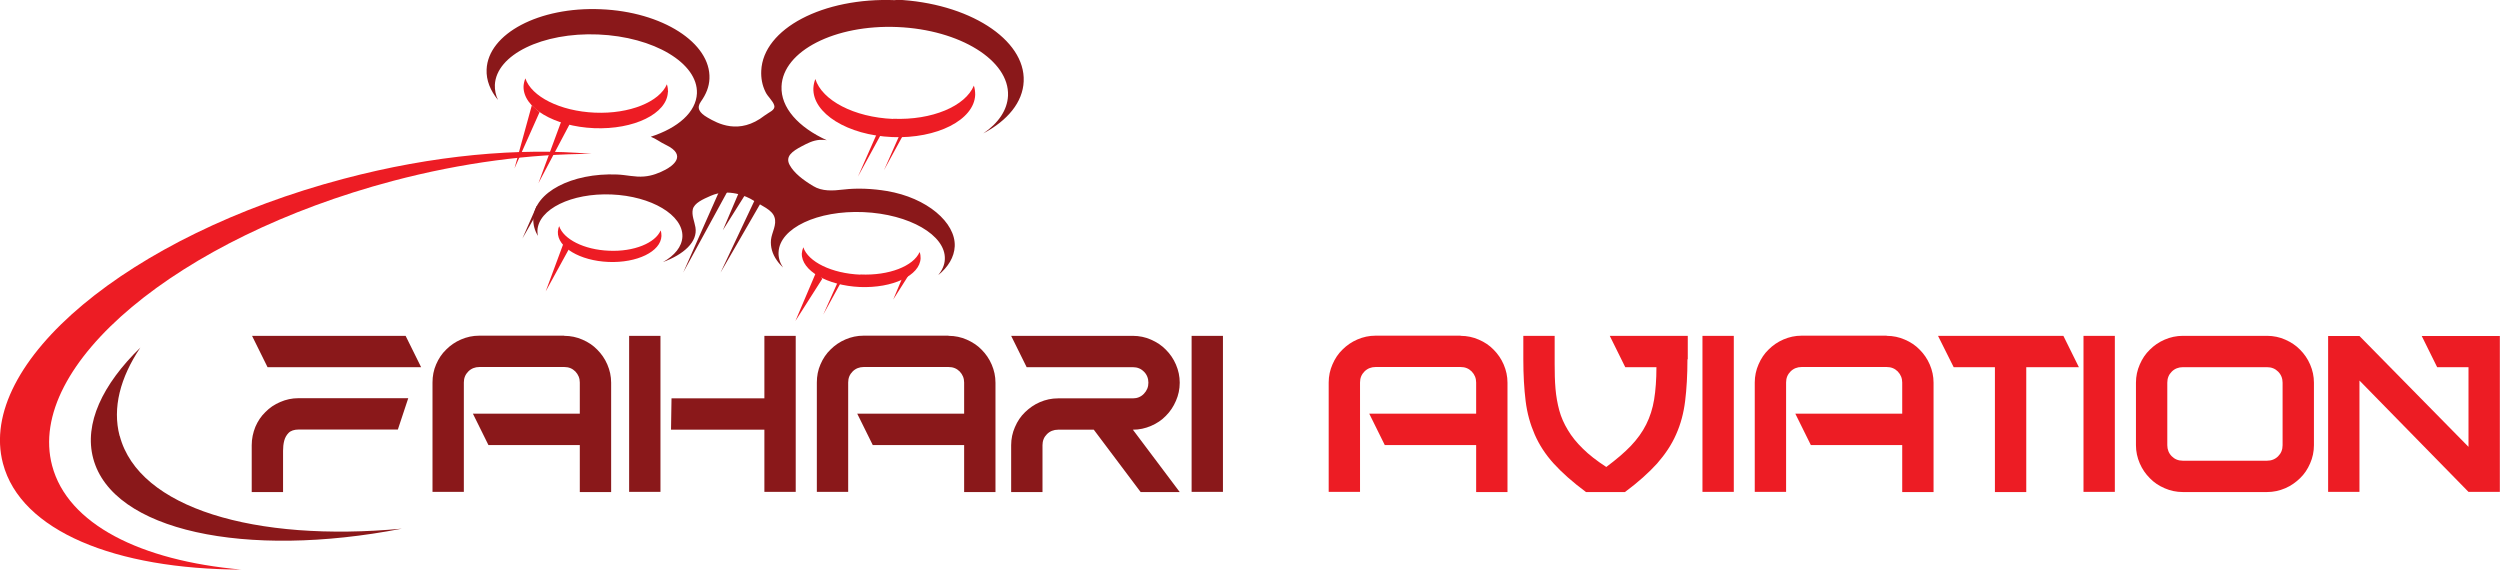 <?xml version="1.0" encoding="UTF-8"?>
<svg id="Layer_2" data-name="Layer 2" xmlns="http://www.w3.org/2000/svg" viewBox="0 0 151.56 34.53">
  <defs>
    <style>
      .cls-1 {
        fill: #ed1c24;
      }

      .cls-2 {
        fill: #8a181a;
      }
    </style>
  </defs>
  <g id="Layer_1-2" data-name="Layer 1">
    <g>
      <path class="cls-2" d="m7.25,26.42c-.44-1.68.03-3.52,1.26-5.35-2.31,2.25-3.42,4.62-2.86,6.72,1.16,4.39,9.22,6.1,18.71,4.26-8.92.83-15.95-1.25-17.1-5.62"/>
      <path class="cls-1" d="m23.81,10.97C10.79,14.42,1.55,22.14,3.16,28.23c.94,3.55,5.36,5.76,11.46,6.3-7.61-.02-13.36-2.33-14.44-6.43-1.61-6.09,7.63-13.82,20.65-17.26,5.43-1.44,10.65-1.9,15.02-1.51-3.68,0-7.8.52-12.04,1.64"/>
      <g>
        <path class="cls-2" d="m24.59,20.36l.94,1.9h-9.31s-.94-1.9-.94-1.9h9.31Zm.16,3.78l-.63,1.9h-6.01c-.27,0-.48.07-.61.2-.13.13-.22.29-.27.48-.05.19-.07.4-.07.61,0,.22,0,.42,0,.6v1.9s-1.9,0-1.9,0v-2.84c0-.39.08-.76.22-1.11.15-.35.35-.65.61-.9.25-.26.55-.46.9-.61.35-.15.71-.23,1.1-.23h6.64Z"/>
        <path class="cls-2" d="m34.21,20.36c.39,0,.76.08,1.1.23.35.15.65.35.9.61.25.25.46.55.61.9.15.35.23.71.23,1.1v6.63s-1.9,0-1.9,0v-2.85h-5.54s-.94-1.9-.94-1.9h6.48v-1.89c0-.26-.09-.48-.27-.67-.18-.18-.4-.27-.67-.27h-5.15c-.26,0-.49.09-.67.27s-.27.4-.27.67v6.63s-1.9,0-1.9,0v-6.63c0-.39.07-.76.22-1.1.15-.35.35-.65.61-.9.25-.25.55-.46.9-.61.35-.15.71-.23,1.1-.23h5.15Z"/>
        <path class="cls-2" d="m40.04,20.36v9.46s-1.9,0-1.9,0v-9.46s1.9,0,1.9,0Zm6.3,5.69h-5.66s.03-1.9.03-1.9h5.63v-3.79s1.9,0,1.9,0v9.46s-1.9,0-1.9,0v-3.78Z"/>
        <path class="cls-2" d="m57.51,20.36c.39,0,.76.08,1.1.23s.65.35.9.61c.25.25.46.55.61.9.15.35.23.71.23,1.1v6.63s-1.9,0-1.9,0v-2.85h-5.54s-.94-1.9-.94-1.9h6.48v-1.89c0-.26-.09-.48-.27-.67-.18-.18-.4-.27-.67-.27h-5.15c-.26,0-.49.09-.67.27s-.27.4-.27.67v6.63s-1.9,0-1.9,0v-6.63c0-.39.07-.76.22-1.1.15-.35.35-.65.61-.9.25-.25.55-.46.9-.61.35-.15.71-.23,1.1-.23h5.15Z"/>
        <path class="cls-2" d="m71.52,23.2c0,.39-.08.76-.23,1.1-.15.35-.35.65-.61.91-.25.26-.55.46-.9.61-.35.15-.71.23-1.1.23l2.84,3.78h-2.37s-2.84-3.78-2.84-3.78h-2.17c-.26,0-.49.09-.67.27s-.27.4-.27.67v2.84s-1.9,0-1.9,0v-2.84c0-.39.08-.76.23-1.1.15-.35.35-.65.61-.9s.55-.46.9-.61c.35-.15.71-.23,1.1-.23h4.54c.26,0,.49-.09.67-.28.18-.19.27-.41.27-.67s-.09-.49-.27-.67c-.18-.18-.4-.27-.67-.27h-6.44s-.94-1.9-.94-1.9h7.38c.39,0,.76.08,1.1.23s.65.35.9.61c.25.25.46.55.61.9.15.35.23.71.23,1.1Z"/>
        <path class="cls-2" d="m74.14,20.36v9.46s-1.9,0-1.9,0v-9.46s1.9,0,1.9,0Z"/>
      </g>
      <g>
        <path class="cls-1" d="m88.55,20.36c.39,0,.76.08,1.1.23.35.15.65.35.9.61.25.25.46.55.61.9.15.35.23.71.23,1.1v6.63s-1.9,0-1.9,0v-2.85h-5.54s-.94-1.9-.94-1.9h6.48v-1.89c0-.26-.09-.48-.27-.67-.18-.18-.4-.27-.67-.27h-5.16c-.26,0-.49.09-.67.27s-.27.4-.27.67v6.63s-1.9,0-1.9,0v-6.63c0-.39.08-.76.23-1.1.15-.35.35-.65.61-.9.25-.25.55-.46.9-.61.35-.15.71-.23,1.1-.23h5.16Z"/>
        <path class="cls-1" d="m102.3,21.78c0,.95-.05,1.8-.14,2.53-.09.73-.27,1.41-.55,2.03-.27.62-.66,1.2-1.15,1.76-.5.55-1.14,1.13-1.95,1.73h-2.36c-.81-.6-1.46-1.18-1.96-1.73-.5-.55-.88-1.14-1.15-1.76-.27-.62-.46-1.29-.55-2.03-.09-.73-.14-1.58-.14-2.53v-1.42s1.9,0,1.9,0c0,.62,0,1.19,0,1.71,0,.52.01,1.02.05,1.49.04.47.12.91.23,1.32.11.41.29.81.52,1.19.23.39.53.76.91,1.13.37.37.85.74,1.42,1.11.6-.45,1.1-.87,1.49-1.28.39-.41.7-.84.93-1.3s.39-.96.48-1.51c.09-.55.14-1.21.14-1.96h-1.89s-.94-1.9-.94-1.9h4.73s0,1.42,0,1.42Z"/>
        <path class="cls-1" d="m105.11,20.36v9.46s-1.9,0-1.9,0v-9.46s1.9,0,1.9,0Z"/>
        <path class="cls-1" d="m114.38,20.36c.39,0,.76.08,1.1.23.35.15.65.35.9.61.25.25.46.55.61.9.15.35.23.71.23,1.1v6.63s-1.9,0-1.9,0v-2.85h-5.54s-.94-1.9-.94-1.9h6.48v-1.89c0-.26-.09-.48-.27-.67-.18-.18-.4-.27-.67-.27h-5.16c-.26,0-.49.09-.67.27s-.27.4-.27.67v6.63s-1.9,0-1.9,0v-6.63c0-.39.08-.76.23-1.1.15-.35.35-.65.61-.9.25-.25.55-.46.9-.61.35-.15.71-.23,1.1-.23h5.16Z"/>
        <path class="cls-1" d="m117.49,20.36h7.6s.94,1.9.94,1.9h-3.19v7.57s-1.9,0-1.9,0v-7.57h-2.5s-.95-1.9-.95-1.9Z"/>
        <path class="cls-1" d="m128.21,20.36v9.46s-1.9,0-1.9,0v-9.46s1.9,0,1.9,0Z"/>
        <path class="cls-1" d="m137.44,20.36c.39,0,.76.08,1.1.23s.65.35.9.61c.25.25.46.55.61.9.15.35.23.71.23,1.1v3.79c0,.39-.08.76-.23,1.1-.15.35-.35.65-.61.9s-.55.46-.9.61-.71.23-1.1.23h-5.11c-.39,0-.76-.08-1.1-.23-.35-.15-.65-.35-.9-.61-.25-.25-.46-.55-.61-.9-.15-.35-.23-.71-.23-1.1v-3.79c0-.39.08-.76.23-1.1.15-.35.35-.65.61-.9.25-.25.55-.46.9-.61.35-.15.71-.23,1.1-.23h5.11Zm.94,2.84c0-.26-.09-.49-.27-.67-.18-.18-.4-.27-.67-.27h-5.11c-.26,0-.49.09-.67.27s-.27.4-.27.67v3.79c0,.26.09.49.27.67.18.18.4.27.67.27h5.11c.26,0,.49-.09.67-.27s.27-.4.27-.67v-3.79Z"/>
        <path class="cls-1" d="m146.82,20.37h4.73s0,9.45,0,9.45h-1.9s-6.61-6.75-6.61-6.75v6.75s-1.9,0-1.9,0v-9.45s1.9,0,1.9,0l6.61,6.72v-4.83h-1.9s-.94-1.9-.94-1.9Z"/>
      </g>
      <g>
        <path class="cls-2" d="m54.28.01c-4.38-.18-8.02,1.73-8.13,4.28-.02.43.05.87.26,1.29.13.28.46.54.53.82.07.28-.32.4-.58.6-1.56,1.22-2.87.47-3.46.13-.52-.3-.68-.59-.41-.97.32-.45.5-.9.52-1.39.09-2.17-2.86-4.06-6.59-4.21-3.73-.16-6.83,1.48-6.92,3.65-.03.66.23,1.29.69,1.85-.14-.29-.2-.6-.19-.91.08-1.83,2.89-3.2,6.26-3.06,3.38.14,6.06,1.74,5.99,3.57-.05,1.14-1.15,2.1-2.8,2.63.32.12.57.33.91.49,1.36.65.36,1.31-.02,1.51-.37.19-.79.37-1.29.41-.56.05-1.09-.1-1.64-.12-2.74-.11-5.02,1.08-5.08,2.68-.01.36.08.71.28,1.04-.02-.1-.03-.21-.03-.31.05-1.31,2.07-2.3,4.49-2.2,2.42.1,4.35,1.25,4.3,2.56-.03.61-.47,1.14-1.18,1.54,1.25-.46,2.12-1.22,1.97-2.11-.06-.36-.24-.73-.16-1.09.09-.38.61-.61,1.09-.82,1.07-.47,2.18.03,2.56.27.51.33,1.15.57,1.3,1.02.16.47-.16.92-.21,1.38-.04.42.08.86.36,1.25.1.15.23.29.37.43-.19-.29-.29-.61-.27-.93.06-1.46,2.37-2.55,5.15-2.43,2.78.12,4.99,1.4,4.93,2.85-.01.35-.16.67-.4.97.6-.49.97-1.09,1-1.75.06-1.43-1.67-2.94-4.12-3.35-.84-.14-1.77-.19-2.61-.09-.68.08-1.31.12-1.85-.21-.6-.36-1.16-.78-1.43-1.28-.28-.52.16-.83.75-1.14.31-.16.65-.35,1.08-.38.03,0,.07,0,.1,0,.11,0,.22,0,.32.02-1.71-.78-2.8-1.97-2.74-3.27.09-2.14,3.24-3.75,7.03-3.59,3.79.16,6.79,2.03,6.7,4.16-.04.88-.59,1.67-1.5,2.29,1.47-.78,2.4-1.89,2.45-3.16.11-2.55-3.36-4.76-7.74-4.95"/>
        <path class="cls-1" d="m52.16,16.65c-1.74-.07-3.17-.78-3.46-1.66-.05.12-.08.25-.09.37-.04,1.04,1.54,1.95,3.52,2.04,1.99.08,3.64-.7,3.68-1.74,0-.13-.01-.26-.06-.38-.37.85-1.85,1.44-3.59,1.36"/>
        <path class="cls-1" d="m54.14,7.21c-2.37-.1-4.31-1.13-4.71-2.42-.07.18-.11.36-.12.55-.06,1.53,2.08,2.86,4.79,2.97,2.7.11,4.96-1.04,5.02-2.56,0-.19-.02-.38-.08-.56-.51,1.24-2.53,2.11-4.9,2.01"/>
        <path class="cls-1" d="m36.92,15.2c-1.52-.06-2.76-.7-3.02-1.49-.05.11-.07.22-.08.34-.04.94,1.34,1.76,3.07,1.83,1.73.07,3.17-.63,3.21-1.57,0-.12-.01-.23-.05-.34-.32.76-1.62,1.3-3.13,1.23"/>
        <path class="cls-1" d="m40.5,5.59c0-.16-.02-.32-.07-.48-.45,1.06-2.25,1.81-4.37,1.72-2.11-.09-3.85-.98-4.21-2.08-.06.15-.1.31-.11.47-.05,1.31,1.86,2.45,4.28,2.55,2.41.1,4.42-.88,4.47-2.19"/>
        <polyline class="cls-2" points="32.54 12.48 32.54 12.48 31.67 14.46 32.63 12.78"/>
        <polyline class="cls-2" points="44.93 11.35 43.82 13.96 45.19 11.78"/>
        <polyline class="cls-2" points="45.9 11.82 43.68 16.53 46.15 12.25"/>
        <polyline class="cls-1" points="49.49 16.47 48.22 19.46 49.85 16.9"/>
        <polyline class="cls-1" points="54.99 16.16 54.15 18.16 55.24 16.44"/>
        <polyline class="cls-1" points="34.17 14.73 33.08 17.67 34.61 14.88"/>
        <polyline class="cls-1" points="53.55 7.22 52.01 10.71 53.86 7.32"/>
        <polyline class="cls-1" points="51.04 16.54 49.91 19.07 51.26 16.61"/>
        <polyline class="cls-1" points="54.71 7.79 53.59 10.32 54.93 7.86"/>
        <polyline class="cls-2" points="43.67 11.44 41.42 16.52 44.11 11.59"/>
        <polyline class="cls-1" points="32.24 6.39 31.19 10.21 32.71 6.8"/>
        <polyline class="cls-1" points="34.11 7.13 32.64 11.11 34.65 7.31"/>
      </g>
    </g>
  </g>
</svg>